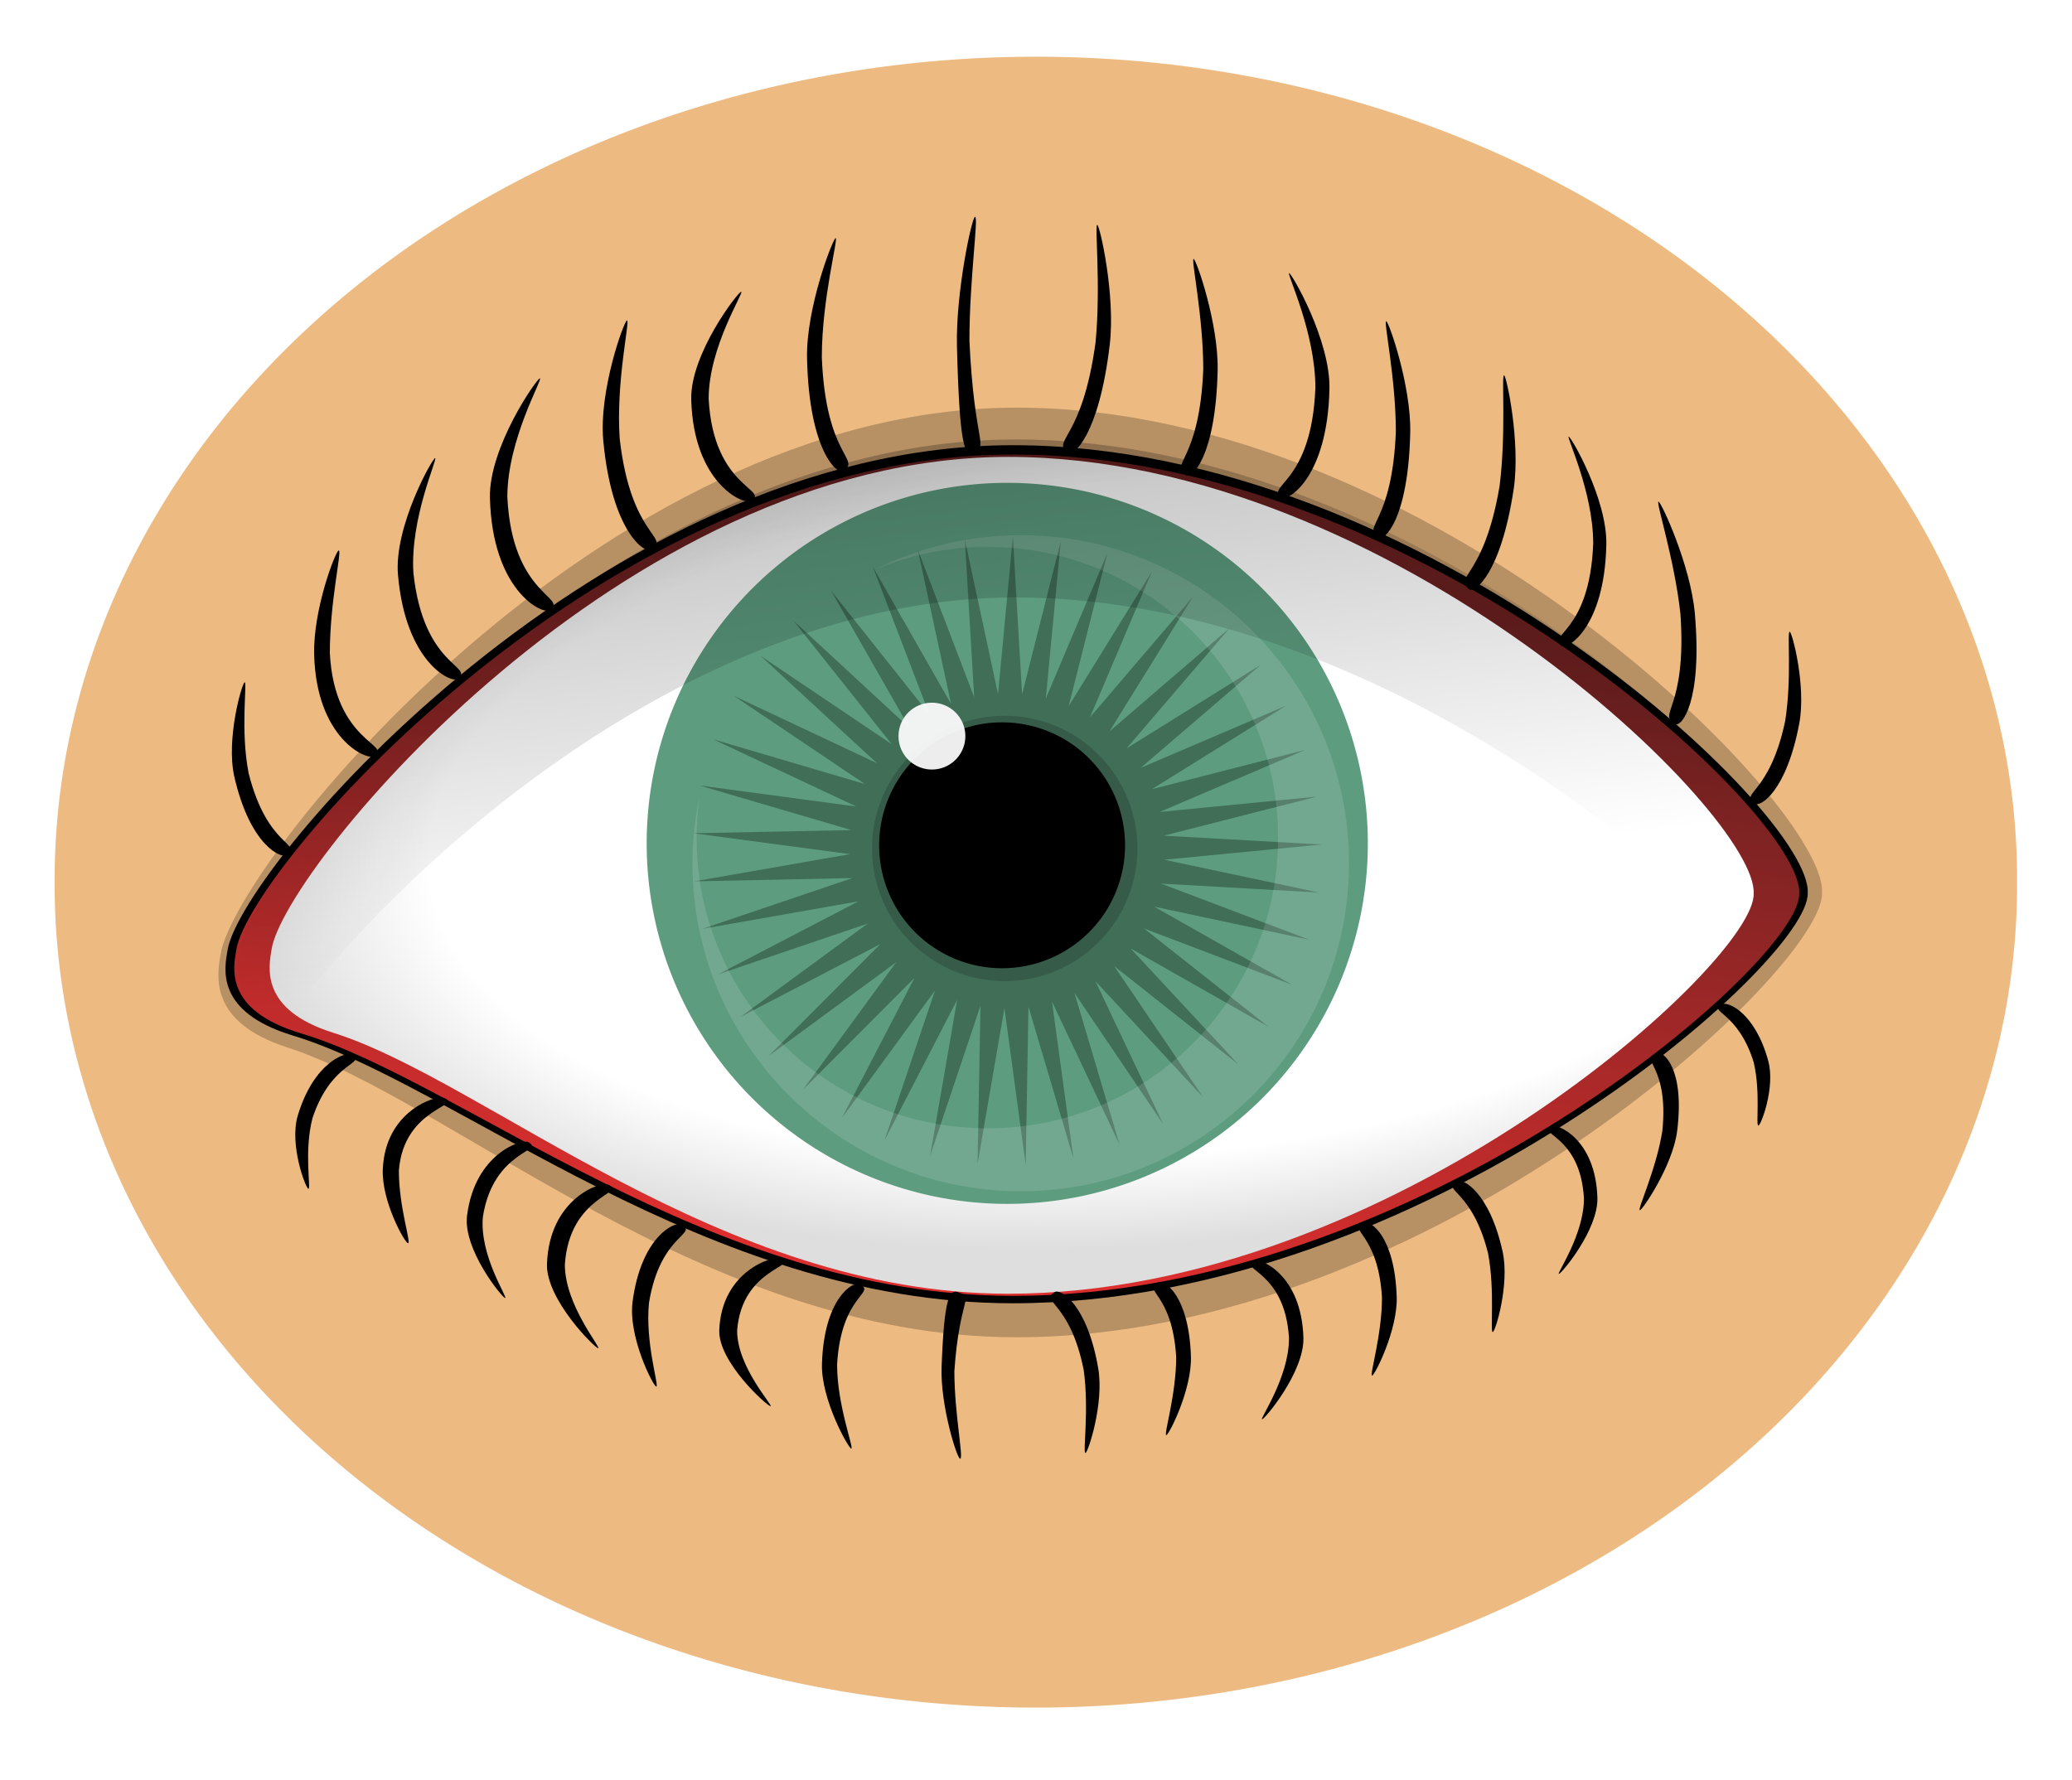 <?xml version="1.0" encoding="UTF-8" standalone="no"?>
<!-- Created with Inkscape (http://www.inkscape.org/) -->
<svg
   xmlns:dc="http://purl.org/dc/elements/1.1/"
   xmlns:cc="http://creativecommons.org/ns#"
   xmlns:rdf="http://www.w3.org/1999/02/22-rdf-syntax-ns#"
   xmlns:svg="http://www.w3.org/2000/svg"
   xmlns="http://www.w3.org/2000/svg"
   xmlns:xlink="http://www.w3.org/1999/xlink"
   xmlns:sodipodi="http://sodipodi.sourceforge.net/DTD/sodipodi-0.dtd"
   xmlns:inkscape="http://www.inkscape.org/namespaces/inkscape"
   width="211.636"
   height="181.813"
   id="svg2"
   sodipodi:version="0.32"
   inkscape:version="0.46"
   sodipodi:docname="eye.svg"
   inkscape:output_extension="org.inkscape.output.svg.inkscape"
   version="1.0">
  <defs
     id="defs4">
    <linearGradient
       inkscape:collect="always"
       id="linearGradient4494">
      <stop
         style="stop-color:#000000;stop-opacity:1;"
         offset="0"
         id="stop4496" />
      <stop
         style="stop-color:#000000;stop-opacity:0;"
         offset="1"
         id="stop4498" />
    </linearGradient>
    <linearGradient
       id="linearGradient3801">
      <stop
         style="stop-color:#dc2e2e;stop-opacity:1;"
         offset="0"
         id="stop3803" />
      <stop
         style="stop-color:#b43535;stop-opacity:0.576;"
         offset="1"
         id="stop3805" />
    </linearGradient>
    <linearGradient
       id="linearGradient3787">
      <stop
         style="stop-color:#ffffff;stop-opacity:1;"
         offset="0"
         id="stop3789" />
      <stop
         id="stop3799"
         offset="0.791"
         style="stop-color:#ffffff;stop-opacity:1;" />
      <stop
         style="stop-color:#dedede;stop-opacity:1;"
         offset="1"
         id="stop3791" />
    </linearGradient>
    <inkscape:perspective
       sodipodi:type="inkscape:persp3d"
       inkscape:vp_x="0 : 526.18109 : 1"
       inkscape:vp_y="0 : 1000 : 0"
       inkscape:vp_z="744.09448 : 526.18109 : 1"
       inkscape:persp3d-origin="372.04724 : 350.78739 : 1"
       id="perspective10" />
    <filter
       inkscape:collect="always"
       id="filter3428">
      <feGaussianBlur
         inkscape:collect="always"
         stdDeviation="1.301"
         id="feGaussianBlur3430" />
    </filter>
    <filter
       inkscape:collect="always"
       id="filter3606"
       x="-0.201"
       width="1.403"
       y="-0.201"
       height="1.403">
      <feGaussianBlur
         inkscape:collect="always"
         stdDeviation="0.629"
         id="feGaussianBlur3608" />
    </filter>
    <linearGradient
       inkscape:collect="always"
       xlink:href="#linearGradient3801"
       id="linearGradient3814"
       gradientUnits="userSpaceOnUse"
       x1="138.664"
       y1="462.433"
       x2="148.505"
       y2="393.49" />
    <radialGradient
       inkscape:collect="always"
       xlink:href="#linearGradient3787"
       id="radialGradient3816"
       gradientUnits="userSpaceOnUse"
       gradientTransform="matrix(1.196,-8.7094146e-2,4.1742843e-2,0.573,-48.577,195.186)"
       cx="167.577"
       cy="417.582"
       fx="167.577"
       fy="417.582"
       r="75.792" />
    <filter
       inkscape:collect="always"
       id="filter3926">
      <feGaussianBlur
         inkscape:collect="always"
         stdDeviation="1.123"
         id="feGaussianBlur3928" />
    </filter>
    <filter
       inkscape:collect="always"
       id="filter4474"
       x="-0.053"
       width="1.107"
       y="-0.146"
       height="1.291">
      <feGaussianBlur
         inkscape:collect="always"
         stdDeviation="3.55"
         id="feGaussianBlur4476" />
    </filter>
    <linearGradient
       inkscape:collect="always"
       xlink:href="#linearGradient4494"
       id="linearGradient4500"
       x1="166.679"
       y1="382.918"
       x2="172.772"
       y2="433.94"
       gradientUnits="userSpaceOnUse" />
  </defs>
  <sodipodi:namedview
     id="base"
     pagecolor="#ffffff"
     bordercolor="#666666"
     borderopacity="1.0"
     inkscape:pageopacity="0.0"
     inkscape:pageshadow="2"
     inkscape:zoom="1.4"
     inkscape:cx="68.331787"
     inkscape:cy="126.50655"
     inkscape:document-units="px"
     inkscape:current-layer="layer1"
     showgrid="false"
     inkscape:window-width="1280"
     inkscape:window-height="727"
     inkscape:window-x="0"
     inkscape:window-y="25" />
  <g
     inkscape:label="Capa 1"
     inkscape:groupmode="layer"
     id="layer1"
     transform="translate(-62.549,-341.872)">
    <path
       sodipodi:type="arc"
       style="opacity:1;fill:#edbb82;fill-opacity:1;stroke:none;stroke-width:2;stroke-miterlimit:4;stroke-dasharray:none;stroke-opacity:1"
       id="path3985"
       sodipodi:cx="160.86679"
       sodipodi:cy="448.79605"
       sodipodi:rx="120.46069"
       sodipodi:ry="81.317284"
       d="M 281.327,448.796 A 120.461,81.317 0 1 1 40.406,448.796 A 120.461,81.317 0 1 1 281.327,448.796 z"
       transform="matrix(0.832,0,0,1.034,34.513,-32.066)" />
    <g
       id="g3809"
       transform="translate(8.929,5.714)">
      <path
         sodipodi:nodetypes="cssssc"
         id="path3987"
         d="M 239.726,427.364 C 240.014,434.955 199.933,472.768 157.444,472.768 C 125.613,472.768 99.858,448.625 82.927,443.144 C 74.849,440.529 75.802,435.745 76.158,433.603 C 77.711,424.262 114.955,377.801 157.444,377.801 C 199.933,377.801 240.243,418.497 239.726,427.364 z"
         style="opacity:0.229;fill:#000000;fill-opacity:1;stroke:none;stroke-width:1.785;stroke-miterlimit:4;stroke-opacity:1" />
      <path
         sodipodi:nodetypes="cssssc"
         id="path3785"
         d="M 238.261,427.387 C 238.545,434.393 198.999,469.295 157.077,469.295 C 125.671,469.295 100.259,447.011 83.555,441.952 C 75.584,439.538 76.525,435.123 76.876,433.145 C 78.408,424.524 115.155,381.639 157.077,381.639 C 198.999,381.639 238.771,419.203 238.261,427.387 z"
         style="fill:#000000;fill-opacity:1;stroke:none;stroke-width:1.785;stroke-miterlimit:4;stroke-opacity:1" />
      <path
         sodipodi:nodetypes="cssssc"
         id="path3779"
         d="M 237.393,427.445 C 237.675,434.315 198.562,468.538 157.098,468.538 C 126.035,468.538 100.902,446.687 84.379,441.727 C 76.496,439.36 77.427,435.03 77.774,433.091 C 79.289,424.638 115.635,382.587 157.098,382.587 C 198.562,382.587 237.899,419.42 237.393,427.445 z"
         style="fill:url(#linearGradient3814);fill-opacity:1;stroke:none;stroke-width:1.785;stroke-miterlimit:4;stroke-opacity:1" />
      <path
         sodipodi:nodetypes="cssssc"
         id="path3781"
         d="M 232.74,427.449 C 233.006,434.282 195.916,468.32 156.596,468.32 C 127.139,468.32 103.305,446.588 87.637,441.654 C 80.161,439.299 81.044,434.993 81.373,433.064 C 82.81,424.657 117.276,382.833 156.596,382.833 C 195.916,382.833 233.219,419.467 232.74,427.449 z"
         style="fill:url(#radialGradient3816);fill-opacity:1;stroke:none;stroke-width:1.715;stroke-miterlimit:4;stroke-opacity:1" />
    </g>
    <g
       id="g3828"
       transform="matrix(1.235,0,0,1.235,-151.038,21.638)">
      <g
         transform="translate(-1.071,-11.071)"
         id="g3210">
        <path
           sodipodi:type="arc"
           style="opacity:1;fill:#5d9c7f;fill-opacity:1;stroke:none;stroke-width:2;stroke-miterlimit:4;stroke-dasharray:none;stroke-opacity:1"
           id="path3156"
           sodipodi:cx="257.32144"
           sodipodi:cy="340.04074"
           sodipodi:rx="29.821428"
           sodipodi:ry="29.821428"
           d="M 287.143,340.041 A 29.821,29.821 0 1 1 227.5,340.041 A 29.821,29.821 0 1 1 287.143,340.041 z"
           transform="translate(0,8.9285685e-2)" />
        <path
           sodipodi:type="star"
           style="opacity:1;fill:#406e57;fill-opacity:1;stroke:none;stroke-width:2;stroke-miterlimit:4;stroke-dasharray:none;stroke-opacity:1"
           id="path3158"
           sodipodi:sides="41"
           sodipodi:cx="112.5"
           sodipodi:cy="278.79074"
           sodipodi:r1="26.000393"
           sodipodi:r2="13.000196"
           sodipodi:arg1="1.2055949"
           sodipodi:arg2="1.2822191"
           inkscape:flatsided="false"
           inkscape:rounded="0"
           inkscape:randomized="0"
           d="M 121.786,303.076 L 116.2,291.253 L 117.97,304.209 L 114.254,291.672 L 114.025,304.746 L 112.267,291.789 L 110.045,304.675 L 110.286,291.601 L 106.123,303.997 L 108.356,291.113 L 102.35,302.728 L 106.524,290.336 L 98.815,300.898 L 104.831,289.288 L 95.601,298.55 L 103.319,287.995 L 92.782,295.739 L 102.021,286.485 L 90.426,292.53 L 100.97,284.796 L 88.588,289 L 100.188,282.965 L 87.31,285.23 L 99.695,281.037 L 86.622,281.309 L 99.503,279.056 L 86.541,277.329 L 99.614,277.069 L 87.068,273.384 L 100.028,275.122 L 88.191,269.565 L 100.734,273.261 L 89.885,265.963 L 101.716,271.53 L 92.108,262.661 L 102.951,269.969 L 94.809,259.737 L 104.41,268.615 L 97.925,257.26 L 106.058,267.499 L 101.382,255.287 L 107.857,266.648 L 105.101,253.865 L 109.765,266.081 L 108.992,253.028 L 111.737,265.813 L 112.966,252.795 L 113.727,265.849 L 116.929,253.17 L 115.688,266.188 L 120.788,254.147 L 117.575,266.822 L 124.453,255.701 L 119.343,267.737 L 127.837,257.796 L 120.95,268.911 L 130.862,260.383 L 122.359,270.317 L 133.457,263.402 L 123.537,271.921 L 135.561,266.781 L 124.456,273.686 L 137.124,270.442 L 125.095,275.571 L 138.109,274.299 L 125.439,277.531 L 138.495,278.261 L 125.48,279.521 L 138.271,282.235 L 125.216,281.494 L 137.443,286.128 L 124.654,283.404 L 136.031,289.85 L 123.808,285.205 L 134.067,293.312 L 122.696,286.856 L 131.598,296.435 L 121.345,288.318 L 128.68,299.143 L 119.788,289.556 L 125.384,301.374 L 118.059,290.543 L 121.786,303.076 z"
           transform="translate(144.821,61.964)"
           inkscape:transform-center-y="1.7857143" />
        <path
           sodipodi:type="arc"
           style="opacity:0.401;fill:#000000;fill-opacity:1;stroke:none;stroke-width:2;stroke-miterlimit:4;stroke-dasharray:none;stroke-opacity:1;filter:url(#filter3926)"
           id="path3208"
           sodipodi:cx="257.32144"
           sodipodi:cy="340.04074"
           sodipodi:rx="29.821428"
           sodipodi:ry="29.821428"
           d="M 287.143,340.041 A 29.821,29.821 0 1 1 227.5,340.041 A 29.821,29.821 0 1 1 287.143,340.041 z"
           transform="matrix(0.368,0,0,0.368,162.418,215.418)" />
        <path
           sodipodi:type="arc"
           style="opacity:1;fill:#000000;fill-opacity:1;stroke:none;stroke-width:2;stroke-miterlimit:4;stroke-dasharray:none;stroke-opacity:1"
           id="path3612"
           sodipodi:cx="257.32144"
           sodipodi:cy="340.04074"
           sodipodi:rx="29.821428"
           sodipodi:ry="29.821428"
           d="M 287.143,340.041 A 29.821,29.821 0 1 1 227.5,340.041 A 29.821,29.821 0 1 1 287.143,340.041 z"
           transform="matrix(0.341,0,0,0.341,169.149,224.336)" />
      </g>
      <path
         id="path3351"
         d="M 257.378,303.568 C 253.014,303.568 248.887,304.609 245.233,306.441 C 248.111,305.223 251.3,304.535 254.619,304.535 C 267.897,304.535 278.653,315.32 278.653,328.598 C 278.653,341.875 267.897,352.631 254.619,352.631 C 241.341,352.631 230.557,341.875 230.557,328.598 C 230.557,327.462 230.632,326.335 230.784,325.241 C 230.423,327.008 230.216,328.829 230.216,330.702 C 230.216,345.685 242.395,357.836 257.378,357.836 C 272.36,357.836 284.512,345.685 284.512,330.702 C 284.512,315.72 272.36,303.568 257.378,303.568 z"
         style="opacity:0.361;fill:#fbfbfb;fill-opacity:1;stroke:none;stroke-width:2;stroke-miterlimit:4;stroke-dasharray:none;stroke-opacity:1;filter:url(#filter3428)" />
      <path
         transform="matrix(0.737,0,0,0.737,149.078,76.948)"
         d="M 140.714,330.041 A 3.75,3.75 0 1 1 133.214,330.041 A 3.75,3.75 0 1 1 140.714,330.041 z"
         sodipodi:ry="3.75"
         sodipodi:rx="3.75"
         sodipodi:cy="330.04074"
         sodipodi:cx="136.96428"
         id="path3432"
         style="opacity:0.972;fill:#fbfbfb;fill-opacity:1;stroke:none;stroke-width:2;stroke-miterlimit:4;stroke-dasharray:none;stroke-opacity:1;filter:url(#filter3606)"
         sodipodi:type="arc" />
    </g>
    <path
       style="fill:#000000;fill-opacity:1;stroke:none;stroke-width:2;stroke-miterlimit:4;stroke-opacity:1"
       d="M 114.37,392.632 C 114.845,402.815 120.753,402.911 118.641,404.206 C 117.914,404.652 112.828,402.172 112.591,392.739 C 112.461,387.593 117.385,380.522 117.692,380.522 C 118.042,380.522 114.37,386.735 114.37,392.632 z"
       id="path3932"
       sodipodi:nodetypes="csssc" />
    <path
       style="fill:#000000;fill-opacity:1;stroke:none;stroke-width:2;stroke-miterlimit:4;stroke-opacity:1"
       d="M 104.775,400.404 C 105.816,410.1 111.074,409.874 109.275,411.223 C 108.655,411.688 103.984,409.594 103.2,400.602 C 102.772,395.697 106.719,388.682 106.992,388.666 C 107.303,388.647 104.417,394.775 104.775,400.404 z"
       id="path3935"
       sodipodi:nodetypes="csssc" />
    <path
       style="fill:#000000;fill-opacity:1;stroke:none;stroke-width:2;stroke-miterlimit:4;stroke-opacity:1"
       d="M 134.932,382.606 C 135.406,391.8 141.314,391.887 139.203,393.056 C 138.475,393.458 133.389,391.22 133.152,382.703 C 133.022,378.057 137.946,371.672 138.254,371.672 C 138.604,371.672 134.932,377.282 134.932,382.606 z"
       id="path3939"
       sodipodi:nodetypes="csssc" />
    <path
       style="fill:#000000;fill-opacity:1;stroke:none;stroke-width:2;stroke-miterlimit:4;stroke-opacity:1"
       d="M 96.239,408.589 C 96.714,417.783 102.801,417.959 100.689,419.128 C 99.961,419.53 94.875,417.292 94.638,408.775 C 94.509,404.129 96.843,398.101 97.15,398.101 C 97.501,398.101 96.239,403.265 96.239,408.589 z"
       id="path3941"
       sodipodi:nodetypes="csssc" />
    <path
       style="fill:#000000;fill-opacity:1;stroke:none;stroke-width:2;stroke-miterlimit:4;stroke-opacity:1"
       d="M 146.49,378.362 C 146.892,388.593 150.495,388.69 148.705,389.99 C 148.089,390.438 145.183,387.947 144.981,378.469 C 144.872,373.3 147.64,366.195 147.901,366.195 C 148.197,366.195 146.49,372.437 146.49,378.362 z"
       id="path3943"
       sodipodi:nodetypes="csssc" />
    <path
       style="fill:#000000;fill-opacity:1;stroke:none;stroke-width:2;stroke-miterlimit:4;stroke-opacity:1"
       d="M 161.567,376.698 C 162.074,387.468 163.614,387.324 161.906,388.12 C 161.065,388.513 160.546,387.242 160.293,377.265 C 160.154,371.823 161.815,364.018 162.144,364.018 C 162.518,364.018 161.567,370.461 161.567,376.698 z"
       id="path3945"
       sodipodi:nodetypes="csssc" />
    <path
       style="fill:#000000;fill-opacity:1;stroke:none;stroke-width:2;stroke-miterlimit:4;stroke-opacity:1"
       d="M 215.714,391.554 C 214.117,400.938 211.014,400.631 212.588,402.052 C 213.13,402.541 215.843,400.554 217.157,391.84 C 217.873,387.086 216.426,380.242 216.175,380.21 C 215.889,380.173 216.414,386.091 215.714,391.554 z"
       id="path3967"
       sodipodi:nodetypes="csssc" />
    <path
       style="fill:#000000;fill-opacity:1;stroke:none;stroke-width:2;stroke-miterlimit:4;stroke-opacity:1"
       d="M 205.124,385.983 C 204.732,395.481 201.615,395.571 203.357,396.778 C 203.956,397.194 206.395,394.881 206.591,386.083 C 206.698,381.284 204.393,374.688 204.139,374.688 C 203.851,374.688 205.124,380.483 205.124,385.983 z"
       id="path3969"
       sodipodi:nodetypes="csssc" />
    <path
       style="fill:#000000;fill-opacity:1;stroke:none;stroke-width:2;stroke-miterlimit:4;stroke-opacity:1"
       d="M 174.449,376.859 C 173.087,386.872 169.972,386.736 171.584,388.142 C 172.139,388.626 174.806,386.362 175.901,377.074 C 176.499,372.008 174.877,364.862 174.624,364.844 C 174.337,364.822 175.012,371.044 174.449,376.859 z"
       id="path3971"
       sodipodi:nodetypes="csssc" />
    <path
       style="fill:#000000;fill-opacity:1;stroke:none;stroke-width:2;stroke-miterlimit:4;stroke-opacity:1"
       d="M 225.281,397.407 C 224.923,406.601 220.475,406.688 222.065,407.857 C 222.613,408.259 226.442,406.021 226.621,397.504 C 226.718,392.858 223.011,386.473 222.779,386.473 C 222.516,386.473 225.281,392.083 225.281,397.407 z"
       id="path3973"
       sodipodi:nodetypes="csssc" />
    <path
       style="fill:#000000;fill-opacity:1;stroke:none;stroke-width:2;stroke-miterlimit:4;stroke-opacity:1"
       d="M 185.452,379.616 C 185.061,389.114 181.944,389.204 183.685,390.411 C 184.285,390.827 186.724,388.514 186.92,379.716 C 187.026,374.917 184.721,368.321 184.468,368.321 C 184.179,368.321 185.452,374.116 185.452,379.616 z"
       id="path3975"
       sodipodi:nodetypes="csssc" />
    <path
       style="fill:#000000;fill-opacity:1;stroke:none;stroke-width:2;stroke-miterlimit:4;stroke-opacity:1"
       d="M 234.191,404.592 C 234.865,414.368 231.776,414.781 233.643,415.84 C 234.286,416.204 236.452,413.582 235.662,404.543 C 235.231,399.613 232.2,393.089 231.948,393.115 C 231.661,393.144 233.576,398.954 234.191,404.592 z"
       id="path3977"
       sodipodi:nodetypes="csssc" />
    <path
       style="fill:#000000;fill-opacity:1;stroke:none;stroke-width:2;stroke-miterlimit:4;stroke-opacity:1"
       d="M 196.904,381.496 C 196.521,391.35 191.754,391.443 193.458,392.696 C 194.045,393.127 198.149,390.728 198.34,381.599 C 198.445,376.62 194.472,369.777 194.224,369.777 C 193.941,369.777 196.904,375.789 196.904,381.496 z"
       id="path3979"
       sodipodi:nodetypes="csssc" />
    <path
       style="fill:#000000;fill-opacity:1;stroke:none;stroke-width:2;stroke-miterlimit:4;stroke-opacity:1"
       d="M 125.846,386.69 C 126.993,396.766 131.025,396.656 129.114,398.042 C 128.456,398.519 125.039,396.226 124.168,386.882 C 123.694,381.786 126.303,374.614 126.594,374.599 C 126.925,374.582 125.442,380.842 125.846,386.69 z"
       id="path3983"
       sodipodi:nodetypes="csssc" />
    <path
       style="fill:#000000;fill-opacity:1;stroke:none;stroke-width:2;stroke-miterlimit:4;stroke-opacity:1"
       d="M 244.888,415.532 C 243.291,423.081 240.188,422.834 241.762,423.976 C 242.304,424.37 245.017,422.772 246.331,415.762 C 247.048,411.938 245.601,406.433 245.349,406.407 C 245.063,406.377 245.588,411.138 244.888,415.532 z"
       id="path4129"
       sodipodi:nodetypes="csssc" />
    <path
       style="fill:#000000;fill-opacity:1;stroke:none;stroke-width:2;stroke-miterlimit:4;stroke-opacity:1"
       d="M 87.951,420.886 C 89.863,428.461 93.423,427.952 91.855,429.212 C 91.314,429.646 88.085,428.254 86.482,421.21 C 85.608,417.367 87.279,411.616 87.536,411.574 C 87.828,411.526 87.072,416.462 87.951,420.886 z"
       id="path4131"
       sodipodi:nodetypes="csssc" />
    <path
       style="fill:#000000;fill-opacity:1;stroke:none;stroke-width:2;stroke-miterlimit:4;stroke-opacity:1"
       d="M 120.244,471.051 C 120.73,463.86 126.787,463.792 124.622,462.878 C 123.877,462.563 118.662,464.314 118.419,470.975 C 118.286,474.609 123.334,479.603 123.649,479.603 C 124.008,479.603 120.244,475.215 120.244,471.051 z"
       id="path4133"
       sodipodi:nodetypes="csssc" />
    <path
       style="fill:#000000;fill-opacity:1;stroke:none;stroke-width:2;stroke-miterlimit:4;stroke-opacity:1"
       d="M 111.871,466.183 C 112.938,459.336 118.328,459.495 116.485,458.542 C 115.849,458.214 111.06,459.693 110.256,466.043 C 109.818,469.506 113.864,474.46 114.144,474.472 C 114.463,474.485 111.504,470.158 111.871,466.183 z"
       id="path4135"
       sodipodi:nodetypes="csssc" />
    <path
       style="fill:#000000;fill-opacity:1;stroke:none;stroke-width:2;stroke-miterlimit:4;stroke-opacity:1"
       d="M 137.84,477.804 C 138.327,471.311 144.384,471.25 142.219,470.425 C 141.473,470.14 136.259,471.721 136.016,477.736 C 135.883,481.016 140.931,485.525 141.246,485.525 C 141.605,485.525 137.84,481.564 137.84,477.804 z"
       id="path4137"
       sodipodi:nodetypes="csssc" />
    <path
       style="fill:#000000;fill-opacity:1;stroke:none;stroke-width:2;stroke-miterlimit:4;stroke-opacity:1"
       d="M 103.29,461.464 C 103.776,454.971 110.017,454.847 107.852,454.022 C 107.106,453.737 101.892,455.318 101.648,461.333 C 101.516,464.613 103.909,468.87 104.224,468.87 C 104.583,468.87 103.29,465.224 103.29,461.464 z"
       id="path4139"
       sodipodi:nodetypes="csssc" />
    <path
       style="fill:#000000;fill-opacity:1;stroke:none;stroke-width:2;stroke-miterlimit:4;stroke-opacity:1"
       d="M 148.051,481.263 C 148.463,474.038 152.157,473.97 150.322,473.051 C 149.69,472.735 146.711,474.494 146.505,481.187 C 146.392,484.838 149.231,489.855 149.498,489.855 C 149.802,489.855 148.051,485.447 148.051,481.263 z"
       id="path4141"
       sodipodi:nodetypes="csssc" />
    <path
       style="fill:#000000;fill-opacity:1;stroke:none;stroke-width:2;stroke-miterlimit:4;stroke-opacity:1"
       d="M 160.03,481.934 C 160.55,474.328 162.128,474.43 160.378,473.868 C 159.516,473.591 158.983,474.488 158.723,481.533 C 158.582,485.376 160.285,490.888 160.621,490.888 C 161.004,490.888 160.03,486.338 160.03,481.934 z"
       id="path4143"
       sodipodi:nodetypes="csssc" />
    <path
       style="fill:#000000;fill-opacity:1;stroke:none;stroke-width:2;stroke-miterlimit:4;stroke-opacity:1"
       d="M 214.549,469.942 C 212.912,463.315 209.731,463.532 211.344,462.528 C 211.9,462.183 214.682,463.586 216.029,469.74 C 216.763,473.096 215.28,477.93 215.022,477.952 C 214.728,477.978 215.267,473.799 214.549,469.942 z"
       id="path4145"
       sodipodi:nodetypes="csssc" />
    <path
       style="fill:#000000;fill-opacity:1;stroke:none;stroke-width:2;stroke-miterlimit:4;stroke-opacity:1"
       d="M 203.706,474.421 C 203.304,467.714 200.109,467.651 201.894,466.798 C 202.509,466.505 205.01,468.138 205.21,474.351 C 205.32,477.74 202.956,482.398 202.697,482.398 C 202.401,482.398 203.706,478.305 203.706,474.421 z"
       id="path4147"
       sodipodi:nodetypes="csssc" />
    <path
       style="fill:#000000;fill-opacity:1;stroke:none;stroke-width:2;stroke-miterlimit:4;stroke-opacity:1"
       d="M 173.237,481.82 C 171.841,474.749 168.647,474.845 170.299,473.853 C 170.868,473.511 173.602,475.109 174.725,481.668 C 175.338,485.246 173.675,490.292 173.416,490.305 C 173.121,490.32 173.814,485.926 173.237,481.82 z"
       id="path4149"
       sodipodi:nodetypes="csssc" />
    <path
       style="fill:#000000;fill-opacity:1;stroke:none;stroke-width:2;stroke-miterlimit:4;stroke-opacity:1"
       d="M 224.335,464.296 C 223.969,457.803 219.408,457.742 221.038,456.917 C 221.599,456.632 225.525,458.213 225.709,464.228 C 225.809,467.508 222.008,472.017 221.771,472.017 C 221.5,472.017 224.335,468.056 224.335,464.296 z"
       id="path4151"
       sodipodi:nodetypes="csssc" />
    <path
       style="fill:#000000;fill-opacity:1;stroke:none;stroke-width:2;stroke-miterlimit:4;stroke-opacity:1"
       d="M 182.686,480.504 C 182.285,473.796 179.089,473.733 180.875,472.88 C 181.49,472.587 183.99,474.22 184.191,480.433 C 184.3,483.822 181.937,488.48 181.677,488.48 C 181.381,488.48 182.686,484.388 182.686,480.504 z"
       id="path4153"
       sodipodi:nodetypes="csssc" />
    <path
       style="fill:#000000;fill-opacity:1;stroke:none;stroke-width:2;stroke-miterlimit:4;stroke-opacity:1"
       d="M 232.345,457.395 C 233.036,450.491 229.868,450.2 231.782,449.452 C 232.441,449.195 234.662,451.046 233.852,457.43 C 233.41,460.911 230.303,465.518 230.045,465.5 C 229.751,465.479 231.713,461.377 232.345,457.395 z"
       id="path4155"
       sodipodi:nodetypes="csssc" />
    <path
       style="fill:#000000;fill-opacity:1;stroke:none;stroke-width:2;stroke-miterlimit:4;stroke-opacity:1"
       d="M 194.208,478.588 C 193.815,471.629 188.928,471.564 190.674,470.679 C 191.276,470.374 195.484,472.069 195.68,478.515 C 195.787,482.031 191.714,486.863 191.46,486.863 C 191.17,486.863 194.208,482.618 194.208,478.588 z"
       id="path4157"
       sodipodi:nodetypes="csssc" />
    <path
       style="fill:#000000;fill-opacity:1;stroke:none;stroke-width:2;stroke-miterlimit:4;stroke-opacity:1"
       d="M 128.835,474.984 C 129.979,467.868 134.003,467.946 132.096,466.967 C 131.439,466.63 128.03,468.249 127.161,474.848 C 126.688,478.447 129.291,483.511 129.581,483.521 C 129.912,483.533 128.433,479.113 128.835,474.984 z"
       id="path4159"
       sodipodi:nodetypes="csssc" />
    <path
       style="fill:#000000;fill-opacity:1;stroke:none;stroke-width:2;stroke-miterlimit:4;stroke-opacity:1"
       d="M 241.681,450.416 C 240.044,445.085 236.863,445.26 238.476,444.453 C 239.032,444.175 241.814,445.304 243.161,450.254 C 243.895,452.954 242.412,456.841 242.154,456.86 C 241.86,456.881 242.399,453.519 241.681,450.416 z"
       id="path4161"
       sodipodi:nodetypes="csssc" />
    <path
       style="fill:#000000;fill-opacity:1;stroke:none;stroke-width:2;stroke-miterlimit:4;stroke-opacity:1"
       d="M 94.471,456.079 C 96.432,450.19 100.082,450.586 98.474,449.606 C 97.92,449.269 94.609,450.351 92.966,455.827 C 92.07,458.814 93.783,463.285 94.046,463.318 C 94.345,463.355 93.571,459.518 94.471,456.079 z"
       id="path4163"
       sodipodi:nodetypes="csssc" />
    <path
       style="opacity:0.51;fill:url(#linearGradient4500);fill-opacity:1;stroke:none;stroke-width:1.715;stroke-miterlimit:4;stroke-opacity:1;filter:url(#filter4474)"
       d="M 166.292,387.862 C 124.876,387.862 88.577,430.069 87.063,438.55 C 86.753,440.289 86.005,443.946 91.474,446.399 C 102.519,431.381 132.719,403.655 166.292,403.655 C 198.935,403.655 230.243,426.616 241.801,440.283 C 244.871,436.987 246.567,434.323 246.508,432.876 C 247.013,424.825 207.708,387.862 166.292,387.862 z"
       id="path4423"
       transform="matrix(1,0,0,1.022,0,-9.629)" />
  </g>
</svg>
